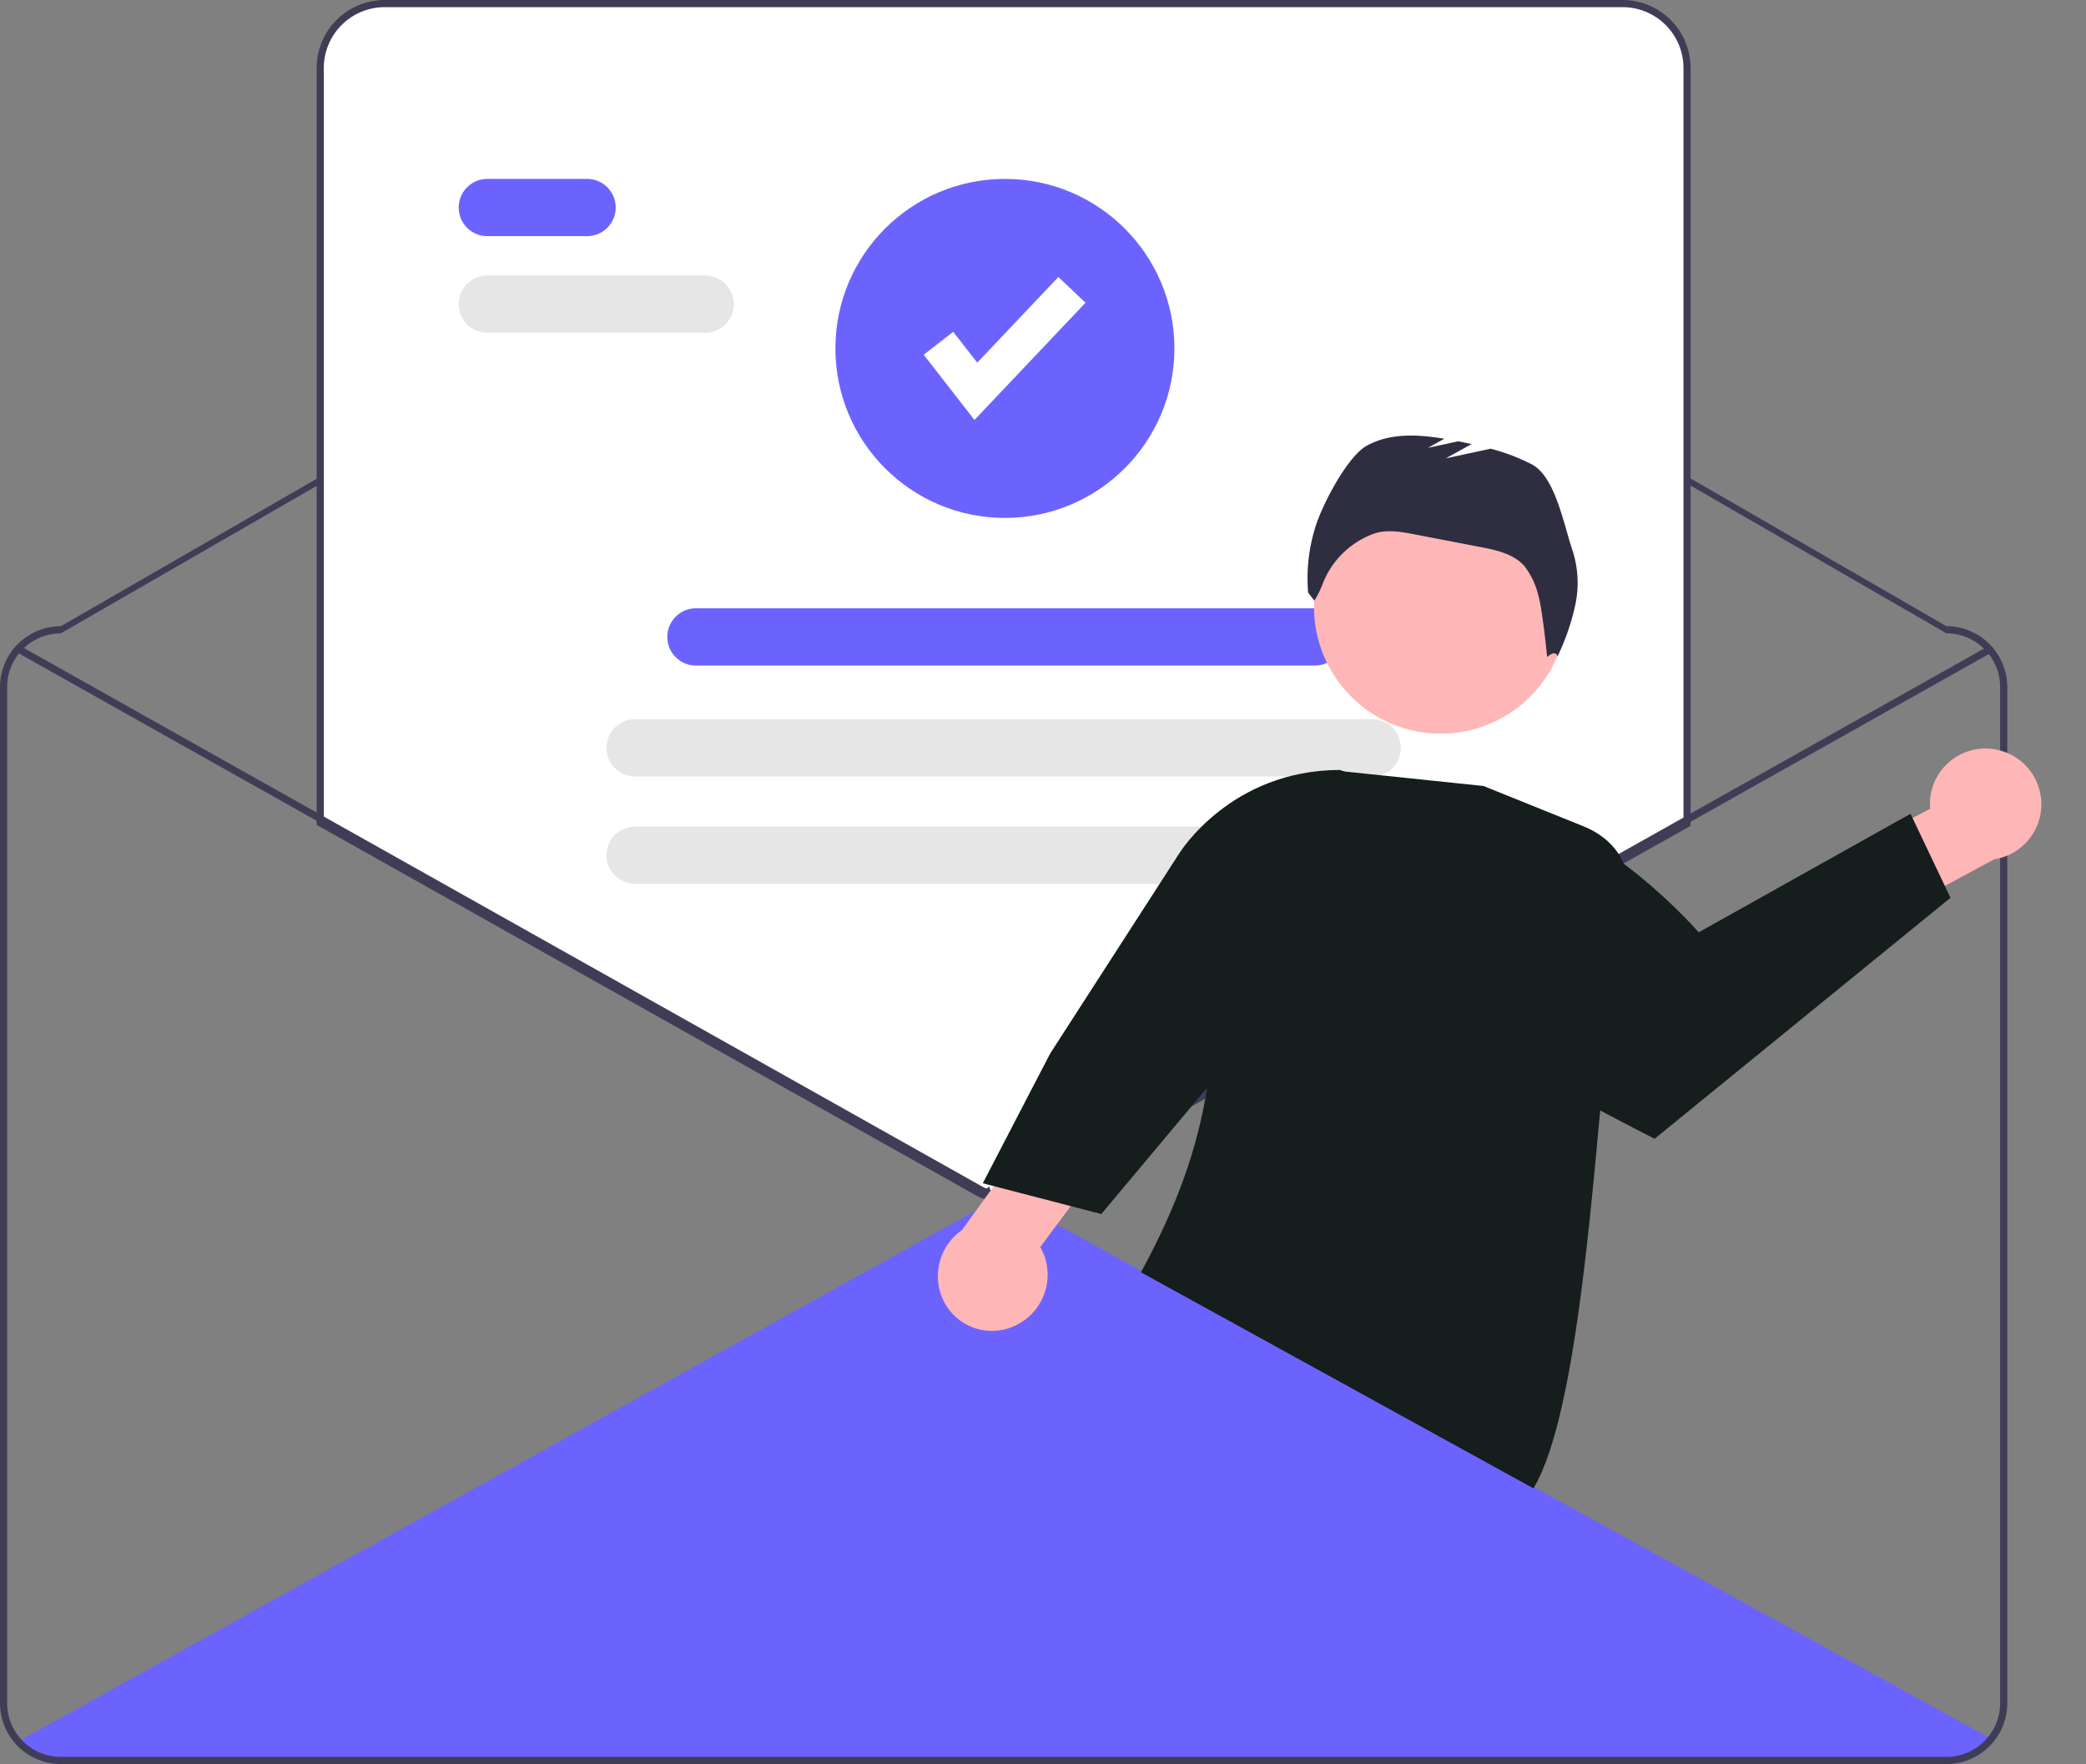 <svg xmlns="http://www.w3.org/2000/svg" width="583" height="493" fill="none">
    <rect width="100%" height="100%" fill="#808080" stroke="none"/>
    <path fill="#6C63FF"
          d="M556.531 485.953c-.981 1.37-1.97 2.73-2.95 4.08a16.842 16.842 0 0 1-9.581 2.97H17a16.91 16.91 0 0 1-9.21-2.72c-.91-1.2-1.81-2.411-2.72-3.621l.91-.5 266.791-147.879a16.015 16.015 0 0 1 15.47-.02l267.389 147.19.901.5Z"/>
    <path fill="#3F3D56"
          d="M544 175.002 312.782 41.472a64.026 64.026 0 0 0-63.982-.032L17 175.002a17.026 17.026 0 0 0-17 17v284a17.02 17.02 0 0 0 17 17h527a17.026 17.026 0 0 0 17-17v-284a17.023 17.023 0 0 0-17-17Zm15 301a15.037 15.037 0 0 1-15 15H17a15.028 15.028 0 0 1-15-15v-284a15.017 15.017 0 0 1 15-15L248.8 43.44a64.026 64.026 0 0 1 63.982.032L544 177.002a15.018 15.018 0 0 1 15 15v284Z"/>
    <path fill="#fff"
          d="M280.8 335.68a15.36 15.36 0 0 1-5.116-.858l-.303-.107-.061-.673c-.188.093-.379.182-.569.266l-.201.088-.202-.088c-.421-.185-.84-.395-1.243-.622L89 230.232V19A18.52 18.52 0 0 1 107.5.5h346A18.52 18.52 0 0 1 472 19v211.502l-.255.144-183.25 103.04a15.76 15.76 0 0 1-7.695 1.994Z"/>
    <path fill="#6C63FF"
          d="M280.856 144.743c26.162 0 47.371-21.209 47.371-47.372C328.227 71.21 307.018 50 280.856 50c-26.163 0-47.372 21.209-47.372 47.371 0 26.163 21.209 47.372 47.372 47.372Z"/>
    <path fill="#fff"
          d="m272.342 117.367-14.178-18.23 8.245-6.414 6.713 8.632 22.679-23.94 7.584 7.184-31.043 32.768Z"/>
    <path fill="#3F3D56"
          d="M280.8 336.18a15.855 15.855 0 0 1-5.282-.887l-.606-.213-.026-.286-.336.148-.403-.176a14.739 14.739 0 0 1-1.288-.645L88.5 230.525V19a19.021 19.021 0 0 1 19-19h346a19.023 19.023 0 0 1 19 19v211.795L288.74 334.122a16.26 16.26 0 0 1-7.94 2.058Zm-4.014-2.576a14.496 14.496 0 0 0 10.975-1.226L470.5 229.625V19a17.02 17.02 0 0 0-17-17h-346a17.02 17.02 0 0 0-17 17v210.354l11.99 6.734 171.35 96.29c.233.132.47.255.71.371.24-.116.477-.239.709-.37l1.347-.759.18 1.984Z"/>
    <path fill="#3F3D56"
          d="m556.568 182.382-72.57 40.8-12.5 7.03-183.25 103.04a15.245 15.245 0 0 1-7.45 1.93 14.914 14.914 0 0 1-4.949-.83 12.331 12.331 0 0 1-1.301-.5c-.409-.18-.809-.38-1.199-.6l-171.351-96.29-12.5-7.02-84.92-47.72a1.011 1.011 0 0 1-.38-1.37.996.996 0 0 1 1.36-.38l83.94 47.17 12.5 7.02 172.33 96.84a13.14 13.14 0 0 0 1.78.83c.261.1.531.19.801.27a13.27 13.27 0 0 0 10.359-1.1l184.23-103.58 12.5-7.03 71.59-40.25a.996.996 0 0 1 .759-.092.999.999 0 0 1 .221 1.832Z"/>
    <path fill="#6C63FF" d="M164.078 66h-28a8.001 8.001 0 0 1 0-16h28a8 8 0 1 1 0 16Z"/>
    <path fill="#E6E6E6" d="M197.078 93h-61a8.001 8.001 0 0 1 0-16h61a8 8 0 1 1 0 16Z"/>
    <path fill="#6C63FF" d="M367.5 186h-173a8 8 0 1 1 0-16h173a8 8 0 1 1 0 16Z"/>
    <path fill="#E6E6E6"
          d="M383.5 217h-206a8 8 0 1 1 0-16h206a8 8 0 1 1 0 16ZM383.5 247h-206a8 8 0 1 1 0-16h206a8 8 0 1 1 0 16Z"/>
    <path fill="#161D1D"
          d="M339.265 252.233c1.082 39.915.416 65.204-20.388 103.332l109.688 60.385c12.862-21.255 16.876-90.924 20.549-125.015 1.637-15.195 3.183-29.549 5.483-42.262.618-3.45-.212-7.048-2.362-10.244-2.15-3.195-5.501-5.811-9.541-7.446l-28.086-11.32-.092-.01-40.384-4.215-.091.017c-10.254 2.014-19.181 6.684-25.449 13.312-6.267 6.629-9.539 14.86-9.327 23.466Z"/>
    <path fill="#FFB6B6"
          d="M282.79 370.881a15.556 15.556 0 0 0 5.564-3.688 15.78 15.78 0 0 0 3.537-5.698 15.677 15.677 0 0 0 .846-6.638 15.33 15.33 0 0 0-2.004-6.333l21.091-28.365-13.704-16.9-29.236 40.473a15.842 15.842 0 0 0-6.276 9.096c-.933 3.69-.502 7.576 1.212 10.923a15.037 15.037 0 0 0 8.089 7.235 15.152 15.152 0 0 0 10.881-.105Z"/>
    <path fill="#161D1D"
          d="m274.674 330.684 16.734-32.219 2.123-4.077 36.049-55.895s14.271-23.313 44.956-23.313l18.329 7.282c14.136 9.798 24.19 24.517 28.291 41.419-25.889 14.964-61.377 13.324-61.377 13.324l-30.199 36.064-3.021 3.608-18.758 22.411-33.127-8.604Z"/>
    <path fill="#FFB6B6"
          d="M397.206 204.615c19.316 3.004 37.41-10.22 40.414-29.536 3.003-19.316-10.22-37.41-29.536-40.413-19.316-3.004-37.41 10.219-40.414 29.535-3.003 19.316 10.22 37.41 29.536 40.414Z"/>
    <path fill="#2F2E41"
          d="M439.545 153.999c-2.44-7.051-4.808-20.716-11.402-24.207a56.029 56.029 0 0 0-11.531-4.395l-12.553 2.713 7.226-4.011a171.68 171.68 0 0 0-3.735-.768l-8.469 1.83 4.583-2.544c-7.439-1.235-15.25-1.656-21.728 1.982-5.523 3.101-12.677 16.99-14.431 23.076a47.84 47.84 0 0 0-1.901 17.95l1.724 2.239a25.07 25.07 0 0 0 2.374-4.807 24.228 24.228 0 0 1 13.876-13.763l.12-.045c3.691-1.383 7.796-.654 11.667.092l18.384 3.54c4.423.852 9.169 1.878 12.202 5.207a21.17 21.17 0 0 1 3.936 8.149c1.182 3.746 2.509 17.386 2.509 17.386s2.29-2.179 2.917-.194a64.504 64.504 0 0 0 4.952-14.378 29.328 29.328 0 0 0-.72-15.052Z"/>
    <path fill="#FFB6B6"
          d="M556.234 209.258a15.467 15.467 0 0 0-12.31 4.47 15.468 15.468 0 0 0-4.476 12.307l-31.351 16.373 5.303 21.478 43.949-23.742a15.566 15.566 0 0 0 13.161-15.939 15.564 15.564 0 0 0-14.276-14.947Z"/>
    <path fill="#161D1D"
          d="m545.125 250.905-82.683 67.34s-32.039-16.037-56.296-31.794l-6.119-37.802a72.411 72.411 0 0 1 .602-26.423c37.645-3.998 74.125 38.332 74.125 38.332l59.205-33.132 11.166 23.479Z"/>
</svg>
